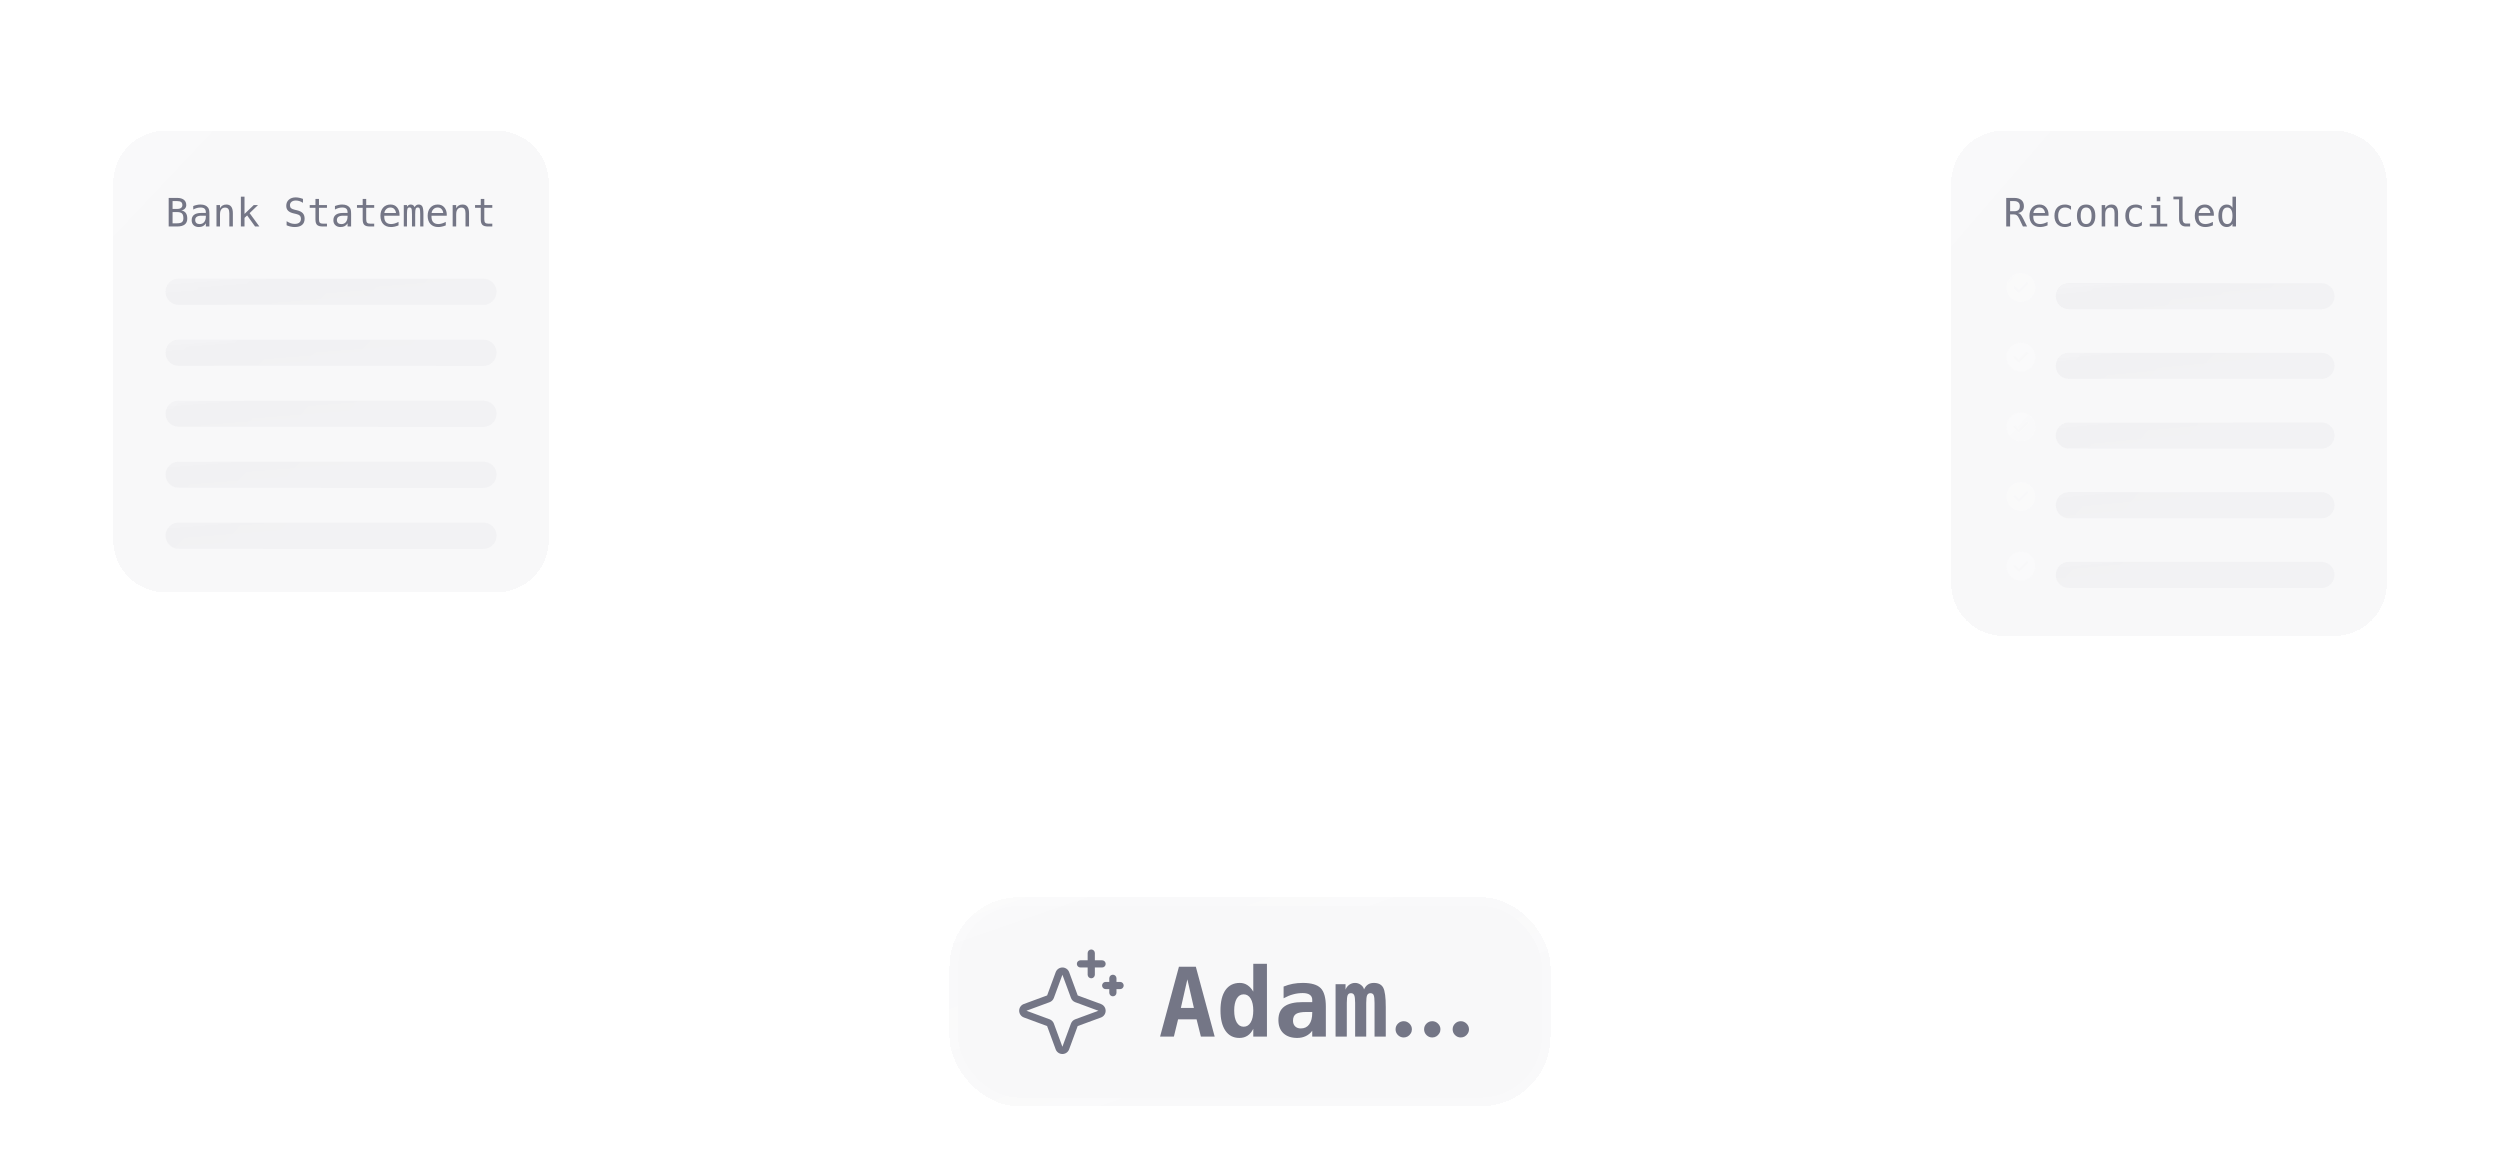 <svg width="287" height="134" viewBox="0 0 287 134" fill="none" xmlns="http://www.w3.org/2000/svg">
<path d="M174 114H243C246.314 114 249 111.314 249 108V64" stroke="white" stroke-opacity="0.2" stroke-dasharray="2 2"/>
<path d="M113 114H44C40.686 114 38 111.314 38 108V64" stroke="white" stroke-opacity="0.2" stroke-dasharray="2 2"/>
<g filter="url(#filter0_bddi_6774_38976)">
<rect x="109" y="102" width="69" height="24" rx="8" fill="#747686" fill-opacity="0.05" shape-rendering="crispEdges"/>
<rect x="109" y="102" width="69" height="24" rx="8" fill="url(#paint0_linear_6774_38976)" shape-rendering="crispEdges"/>
<rect x="109.5" y="102.5" width="68" height="23" rx="7.5" stroke="white" stroke-opacity="0.2" shape-rendering="crispEdges"/>
<path d="M126.392 114.261L123.723 113.278L122.74 110.606C122.682 110.448 122.576 110.312 122.438 110.216C122.3 110.119 122.136 110.067 121.967 110.067C121.799 110.067 121.634 110.119 121.496 110.216C121.358 110.312 121.253 110.448 121.194 110.606L120.211 113.275L117.539 114.258C117.381 114.316 117.244 114.421 117.148 114.559C117.052 114.697 117 114.862 117 115.03C117 115.199 117.052 115.363 117.148 115.501C117.244 115.64 117.381 115.745 117.539 115.803L120.207 116.792L121.19 119.462C121.248 119.62 121.353 119.757 121.491 119.853C121.63 119.949 121.794 120.001 121.962 120.001C122.131 120.001 122.295 119.949 122.434 119.853C122.572 119.757 122.677 119.62 122.735 119.462L123.718 116.793L126.389 115.81C126.548 115.752 126.684 115.646 126.78 115.508C126.877 115.37 126.928 115.206 126.928 115.037C126.928 114.869 126.877 114.704 126.78 114.566C126.684 114.428 126.548 114.323 126.389 114.264L126.392 114.261ZM123.434 116.016C123.322 116.057 123.221 116.122 123.136 116.206C123.052 116.291 122.987 116.392 122.946 116.504L121.963 119.166L120.983 116.502C120.942 116.391 120.877 116.29 120.793 116.206C120.709 116.122 120.608 116.057 120.497 116.016L117.835 115.033L120.497 114.051C120.608 114.01 120.709 113.945 120.793 113.861C120.877 113.777 120.942 113.676 120.983 113.565L121.966 110.903L122.948 113.565C122.989 113.677 123.054 113.778 123.138 113.863C123.223 113.947 123.324 114.012 123.436 114.053L126.098 115.036L123.434 116.016ZM123.621 109.654C123.621 109.544 123.664 109.439 123.742 109.362C123.819 109.284 123.925 109.24 124.035 109.24H124.862V108.413C124.862 108.303 124.906 108.198 124.983 108.12C125.061 108.043 125.166 107.999 125.276 107.999C125.386 107.999 125.491 108.043 125.568 108.12C125.646 108.198 125.69 108.303 125.69 108.413V109.24H126.517C126.627 109.24 126.732 109.284 126.81 109.362C126.887 109.439 126.931 109.544 126.931 109.654C126.931 109.764 126.887 109.869 126.81 109.947C126.732 110.024 126.627 110.068 126.517 110.068H125.69V110.896C125.69 111.005 125.646 111.111 125.568 111.188C125.491 111.266 125.386 111.309 125.276 111.309C125.166 111.309 125.061 111.266 124.983 111.188C124.906 111.111 124.862 111.005 124.862 110.896V110.068H124.035C123.925 110.068 123.819 110.024 123.742 109.947C123.664 109.869 123.621 109.764 123.621 109.654ZM129 112.137C129 112.247 128.956 112.352 128.879 112.43C128.801 112.507 128.696 112.551 128.586 112.551H128.172V112.965C128.172 113.074 128.129 113.18 128.051 113.257C127.974 113.335 127.868 113.378 127.759 113.378C127.649 113.378 127.544 113.335 127.466 113.257C127.388 113.18 127.345 113.074 127.345 112.965V112.551H126.931C126.821 112.551 126.716 112.507 126.638 112.43C126.561 112.352 126.517 112.247 126.517 112.137C126.517 112.027 126.561 111.922 126.638 111.844C126.716 111.767 126.821 111.723 126.931 111.723H127.345V111.309C127.345 111.2 127.388 111.094 127.466 111.017C127.544 110.939 127.649 110.896 127.759 110.896C127.868 110.896 127.974 110.939 128.051 111.017C128.129 111.094 128.172 111.2 128.172 111.309V111.723H128.586C128.696 111.723 128.801 111.767 128.879 111.844C128.956 111.922 129 112.027 129 112.137Z" fill="#747686"/>
<path d="M136.309 111.431L135.562 114.713H137.061L136.309 111.431ZM135.342 109.981H137.281L139.445 118H137.861L137.367 116.018H135.245L134.762 118H133.177L135.342 109.981ZM143.876 112.838V109.643H145.445V118H143.876V117.108C143.708 117.456 143.49 117.717 143.221 117.893C142.956 118.068 142.643 118.156 142.281 118.156C141.594 118.156 141.06 117.88 140.681 117.329C140.301 116.777 140.111 116 140.111 114.998C140.111 113.981 140.303 113.2 140.686 112.656C141.073 112.111 141.622 111.839 142.335 111.839C142.657 111.839 142.945 111.924 143.2 112.092C143.458 112.257 143.683 112.505 143.876 112.838ZM141.685 115.008C141.685 115.588 141.782 116.043 141.975 116.373C142.168 116.702 142.435 116.867 142.775 116.867C143.116 116.867 143.384 116.702 143.581 116.373C143.778 116.043 143.876 115.588 143.876 115.008C143.876 114.428 143.778 113.973 143.581 113.644C143.384 113.315 143.116 113.15 142.775 113.15C142.435 113.15 142.168 113.315 141.975 113.644C141.782 113.973 141.685 114.428 141.685 115.008ZM150.016 115.175C149.428 115.175 149.018 115.25 148.786 115.4C148.553 115.551 148.437 115.809 148.437 116.174C148.437 116.446 148.517 116.663 148.678 116.824C148.839 116.985 149.058 117.065 149.333 117.065C149.749 117.065 150.071 116.91 150.3 116.598C150.529 116.283 150.644 115.844 150.644 115.282V115.175H150.016ZM152.207 114.568V118H150.644V117.329C150.454 117.594 150.211 117.798 149.914 117.941C149.616 118.084 149.289 118.156 148.931 118.156C148.247 118.156 147.713 117.975 147.33 117.613C146.951 117.252 146.761 116.747 146.761 116.099C146.761 115.397 146.988 114.879 147.443 114.546C147.898 114.21 148.601 114.042 149.554 114.042H150.644V113.778C150.644 113.524 150.551 113.333 150.365 113.204C150.182 113.071 149.912 113.005 149.554 113.005C149.178 113.005 148.812 113.053 148.458 113.15C148.107 113.243 147.74 113.393 147.357 113.601V112.258C147.704 112.115 148.057 112.009 148.415 111.941C148.773 111.873 149.153 111.839 149.554 111.839C150.531 111.839 151.217 112.038 151.611 112.436C152.008 112.833 152.207 113.544 152.207 114.568ZM156.59 112.586C156.708 112.332 156.858 112.144 157.041 112.022C157.224 111.9 157.447 111.839 157.712 111.839C158.232 111.839 158.59 112.018 158.787 112.376C158.987 112.735 159.087 113.479 159.087 114.611V118H157.798V114.138C157.798 113.691 157.764 113.392 157.696 113.241C157.628 113.091 157.505 113.016 157.326 113.016C157.147 113.016 157.021 113.093 156.95 113.247C156.878 113.401 156.842 113.698 156.842 114.138V118H155.569V114.138C155.569 113.698 155.534 113.401 155.462 113.247C155.39 113.093 155.265 113.016 155.086 113.016C154.907 113.016 154.783 113.091 154.715 113.241C154.647 113.392 154.613 113.691 154.613 114.138V118H153.324V111.984H154.468V112.607C154.558 112.371 154.701 112.185 154.898 112.049C155.095 111.909 155.315 111.839 155.559 111.839C155.802 111.839 156.024 111.913 156.225 112.06C156.425 112.203 156.547 112.378 156.59 112.586ZM161.148 118.102C160.891 118.102 160.669 118.01 160.484 117.828C160.302 117.643 160.211 117.422 160.211 117.164C160.211 116.909 160.302 116.69 160.484 116.508C160.669 116.326 160.891 116.234 161.148 116.234C161.398 116.234 161.617 116.326 161.805 116.508C161.992 116.69 162.086 116.909 162.086 117.164C162.086 117.336 162.042 117.493 161.953 117.637C161.867 117.777 161.754 117.891 161.613 117.977C161.473 118.06 161.318 118.102 161.148 118.102ZM164.425 118.102C164.167 118.102 163.946 118.01 163.761 117.828C163.578 117.643 163.487 117.422 163.487 117.164C163.487 116.909 163.578 116.69 163.761 116.508C163.946 116.326 164.167 116.234 164.425 116.234C164.675 116.234 164.894 116.326 165.081 116.508C165.269 116.69 165.362 116.909 165.362 117.164C165.362 117.336 165.318 117.493 165.229 117.637C165.144 117.777 165.03 117.891 164.89 117.977C164.749 118.06 164.594 118.102 164.425 118.102ZM167.701 118.102C167.443 118.102 167.222 118.01 167.037 117.828C166.855 117.643 166.764 117.422 166.764 117.164C166.764 116.909 166.855 116.69 167.037 116.508C167.222 116.326 167.443 116.234 167.701 116.234C167.951 116.234 168.17 116.326 168.357 116.508C168.545 116.69 168.639 116.909 168.639 117.164C168.639 117.336 168.594 117.493 168.506 117.637C168.42 117.777 168.307 117.891 168.166 117.977C168.025 118.06 167.87 118.102 167.701 118.102Z" fill="#747686"/>
</g>
<g filter="url(#filter1_bddi_6774_38976)">
<path d="M13 17C13 13.686 15.686 11 19 11H57C60.314 11 63 13.686 63 17V58C63 61.314 60.314 64 57 64H19C15.686 64 13 61.314 13 58V17Z" fill="#747686" fill-opacity="0.05" shape-rendering="crispEdges"/>
<path d="M13 17C13 13.686 15.686 11 19 11H57C60.314 11 63 13.686 63 17V58C63 61.314 60.314 64 57 64H19C15.686 64 13 61.314 13 58V17Z" fill="url(#paint1_linear_6774_38976)" shape-rendering="crispEdges"/>
<path d="M19.811 20.346V21.635H20.336C20.594 21.635 20.778 21.591 20.887 21.501C20.997 21.41 21.052 21.262 21.052 21.055C21.052 20.783 20.994 20.597 20.879 20.497C20.763 20.396 20.582 20.346 20.336 20.346H19.811ZM19.811 19.084V19.985H20.327C20.541 19.985 20.696 19.944 20.791 19.862C20.887 19.78 20.936 19.677 20.936 19.552C20.936 19.387 20.888 19.267 20.793 19.194C20.699 19.121 20.544 19.084 20.327 19.084H19.811ZM19.365 18.72H20.336C20.671 18.72 20.93 18.792 21.112 18.937C21.293 19.082 21.384 19.287 21.384 19.552C21.384 19.694 21.336 19.823 21.239 19.939C21.144 20.055 21 20.127 20.808 20.157C21.024 20.189 21.192 20.281 21.314 20.433C21.437 20.584 21.498 20.806 21.498 21.099C21.498 21.396 21.401 21.621 21.206 21.774C21.011 21.925 20.721 22 20.336 22H19.365V18.72ZM23.254 20.763H23.12C22.884 20.763 22.706 20.805 22.586 20.888C22.467 20.97 22.408 21.093 22.408 21.257C22.408 21.405 22.453 21.52 22.542 21.602C22.631 21.684 22.755 21.725 22.913 21.725C23.136 21.725 23.311 21.648 23.439 21.495C23.566 21.339 23.63 21.125 23.632 20.853V20.763H23.254ZM24.038 20.596V22H23.632V21.635C23.545 21.782 23.436 21.89 23.304 21.96C23.174 22.029 23.015 22.064 22.828 22.064C22.577 22.064 22.377 21.993 22.228 21.853C22.078 21.711 22.004 21.521 22.004 21.284C22.004 21.01 22.095 20.802 22.278 20.66C22.463 20.518 22.733 20.447 23.089 20.447H23.632V20.383C23.63 20.186 23.581 20.044 23.482 19.956C23.384 19.867 23.227 19.823 23.012 19.823C22.875 19.823 22.735 19.842 22.595 19.882C22.454 19.921 22.317 19.979 22.184 20.055V19.651C22.333 19.594 22.476 19.552 22.612 19.524C22.75 19.494 22.883 19.48 23.012 19.48C23.216 19.48 23.389 19.51 23.533 19.57C23.678 19.63 23.795 19.72 23.884 19.84C23.94 19.913 23.98 20.004 24.003 20.113C24.027 20.22 24.038 20.381 24.038 20.596ZM26.732 20.475V22H26.326V20.475C26.326 20.254 26.287 20.091 26.209 19.987C26.132 19.883 26.01 19.831 25.845 19.831C25.655 19.831 25.51 19.899 25.407 20.033C25.306 20.167 25.256 20.359 25.256 20.609V22H24.851V19.539H25.256V19.908C25.327 19.768 25.425 19.661 25.548 19.59C25.671 19.516 25.817 19.48 25.985 19.48C26.236 19.48 26.422 19.562 26.545 19.728C26.67 19.892 26.732 20.141 26.732 20.475ZM27.653 18.581H28.07V20.561L29.132 19.539H29.624L28.655 20.466L29.775 22H29.281L28.371 20.73L28.07 21.013V22H27.653V18.581ZM34.781 18.831V19.282C34.646 19.196 34.511 19.13 34.374 19.086C34.239 19.043 34.103 19.02 33.966 19.02C33.756 19.02 33.591 19.07 33.469 19.168C33.347 19.264 33.287 19.395 33.287 19.561C33.287 19.706 33.326 19.817 33.405 19.893C33.486 19.969 33.635 20.033 33.853 20.084L34.086 20.137C34.394 20.209 34.618 20.321 34.759 20.475C34.899 20.629 34.97 20.838 34.97 21.104C34.97 21.416 34.873 21.654 34.68 21.818C34.486 21.982 34.205 22.064 33.836 22.064C33.682 22.064 33.528 22.047 33.372 22.013C33.217 21.981 33.061 21.932 32.904 21.866V21.394C33.073 21.5 33.232 21.579 33.381 21.629C33.532 21.678 33.684 21.703 33.836 21.703C34.06 21.703 34.234 21.654 34.359 21.554C34.483 21.453 34.546 21.312 34.546 21.132C34.546 20.968 34.502 20.843 34.416 20.756C34.331 20.67 34.182 20.603 33.97 20.556L33.733 20.502C33.428 20.433 33.207 20.329 33.069 20.189C32.931 20.05 32.862 19.863 32.862 19.629C32.862 19.336 32.961 19.102 33.157 18.926C33.355 18.749 33.617 18.66 33.944 18.66C34.07 18.66 34.202 18.675 34.341 18.704C34.48 18.732 34.627 18.774 34.781 18.831ZM36.618 18.84V19.539H37.536V19.853H36.618V21.189C36.618 21.371 36.652 21.498 36.721 21.569C36.79 21.641 36.91 21.677 37.081 21.677H37.536V22H37.042C36.739 22 36.525 21.939 36.4 21.818C36.276 21.696 36.213 21.487 36.213 21.189V19.853H35.556V19.539H36.213V18.84H36.618ZM39.523 20.763H39.388C39.153 20.763 38.975 20.805 38.855 20.888C38.736 20.97 38.676 21.093 38.676 21.257C38.676 21.405 38.721 21.52 38.81 21.602C38.9 21.684 39.024 21.725 39.182 21.725C39.404 21.725 39.58 21.648 39.707 21.495C39.834 21.339 39.899 21.125 39.9 20.853V20.763H39.523ZM40.307 20.596V22H39.9V21.635C39.814 21.782 39.705 21.89 39.573 21.96C39.443 22.029 39.284 22.064 39.096 22.064C38.846 22.064 38.646 21.993 38.496 21.853C38.347 21.711 38.272 21.521 38.272 21.284C38.272 21.01 38.364 20.802 38.547 20.66C38.731 20.518 39.002 20.447 39.358 20.447H39.9V20.383C39.899 20.186 39.849 20.044 39.751 19.956C39.653 19.867 39.496 19.823 39.281 19.823C39.143 19.823 39.004 19.842 38.863 19.882C38.723 19.921 38.586 19.979 38.452 20.055V19.651C38.602 19.594 38.745 19.552 38.881 19.524C39.019 19.494 39.152 19.48 39.281 19.48C39.484 19.48 39.658 19.51 39.801 19.57C39.947 19.63 40.064 19.72 40.153 19.84C40.209 19.913 40.248 20.004 40.272 20.113C40.295 20.22 40.307 20.381 40.307 20.596ZM42.041 18.84V19.539H42.959V19.853H42.041V21.189C42.041 21.371 42.075 21.498 42.144 21.569C42.213 21.641 42.333 21.677 42.504 21.677H42.959V22H42.465C42.161 22 41.947 21.939 41.823 21.818C41.699 21.696 41.636 21.487 41.636 21.189V19.853H40.979V19.539H41.636V18.84H42.041ZM45.864 20.567V20.765H44.112V20.778C44.101 21.114 44.165 21.355 44.304 21.501C44.444 21.648 44.642 21.721 44.897 21.721C45.026 21.721 45.161 21.7 45.301 21.659C45.442 21.618 45.592 21.556 45.752 21.473V21.875C45.598 21.938 45.449 21.985 45.306 22.015C45.164 22.048 45.026 22.064 44.893 22.064C44.51 22.064 44.211 21.95 43.996 21.721C43.781 21.491 43.673 21.175 43.673 20.772C43.673 20.379 43.779 20.066 43.989 19.831C44.2 19.597 44.482 19.48 44.833 19.48C45.147 19.48 45.394 19.586 45.574 19.798C45.755 20.011 45.852 20.267 45.864 20.567ZM45.459 20.449C45.442 20.279 45.38 20.132 45.273 20.009C45.167 19.885 45.015 19.823 44.816 19.823C44.621 19.823 44.46 19.887 44.334 20.016C44.209 20.145 44.14 20.29 44.128 20.451L45.459 20.449ZM47.6 19.79C47.649 19.684 47.712 19.606 47.789 19.557C47.866 19.505 47.959 19.48 48.068 19.48C48.265 19.48 48.404 19.557 48.485 19.71C48.567 19.863 48.608 20.151 48.608 20.574V22H48.239V20.592C48.239 20.244 48.219 20.029 48.18 19.946C48.142 19.861 48.071 19.818 47.969 19.818C47.852 19.818 47.771 19.863 47.727 19.954C47.685 20.044 47.663 20.256 47.663 20.592V22H47.294V20.592C47.294 20.24 47.273 20.023 47.23 19.941C47.19 19.859 47.115 19.818 47.006 19.818C46.899 19.818 46.825 19.863 46.782 19.954C46.741 20.044 46.721 20.256 46.721 20.592V22H46.354V19.539H46.721V19.75C46.769 19.662 46.829 19.596 46.901 19.55C46.974 19.503 47.057 19.48 47.149 19.48C47.261 19.48 47.353 19.505 47.426 19.557C47.501 19.608 47.559 19.686 47.6 19.79ZM51.287 20.567V20.765H49.535V20.778C49.524 21.114 49.587 21.355 49.727 21.501C49.867 21.648 50.065 21.721 50.32 21.721C50.449 21.721 50.584 21.7 50.724 21.659C50.865 21.618 51.015 21.556 51.175 21.473V21.875C51.021 21.938 50.872 21.985 50.728 22.015C50.586 22.048 50.449 22.064 50.315 22.064C49.933 22.064 49.634 21.95 49.419 21.721C49.204 21.491 49.096 21.175 49.096 20.772C49.096 20.379 49.201 20.066 49.412 19.831C49.623 19.597 49.904 19.48 50.256 19.48C50.57 19.48 50.816 19.586 50.997 19.798C51.178 20.011 51.275 20.267 51.287 20.567ZM50.882 20.449C50.865 20.279 50.803 20.132 50.696 20.009C50.59 19.885 50.438 19.823 50.239 19.823C50.044 19.823 49.883 19.887 49.757 20.016C49.631 20.145 49.562 20.29 49.551 20.451L50.882 20.449ZM53.846 20.475V22H53.44V20.475C53.44 20.254 53.401 20.091 53.324 19.987C53.246 19.883 53.124 19.831 52.959 19.831C52.77 19.831 52.624 19.899 52.522 20.033C52.42 20.167 52.37 20.359 52.37 20.609V22H51.966V19.539H52.37V19.908C52.442 19.768 52.539 19.661 52.662 19.59C52.785 19.516 52.931 19.48 53.099 19.48C53.35 19.48 53.537 19.562 53.66 19.728C53.784 19.892 53.846 20.141 53.846 20.475ZM55.598 18.84V19.539H56.516V19.853H55.598V21.189C55.598 21.371 55.632 21.498 55.701 21.569C55.77 21.641 55.89 21.677 56.061 21.677H56.516V22H56.022C55.718 22 55.505 21.939 55.38 21.818C55.256 21.696 55.193 21.487 55.193 21.189V19.853H54.536V19.539H55.193V18.84H55.598Z" fill="#747686"/>
<g filter="url(#filter2_bi_6774_38976)">
<path d="M19 28.5C19 27.672 19.672 27 20.5 27H55.5C56.328 27 57 27.672 57 28.5C57 29.328 56.328 30 55.5 30H20.5C19.672 30 19 29.328 19 28.5Z" fill="#747686" fill-opacity="0.05"/>
<path d="M19 28.5C19 27.672 19.672 27 20.5 27H55.5C56.328 27 57 27.672 57 28.5C57 29.328 56.328 30 55.5 30H20.5C19.672 30 19 29.328 19 28.5Z" fill="url(#paint2_linear_6774_38976)"/>
</g>
<g filter="url(#filter3_bi_6774_38976)">
<path d="M19 35.5C19 34.672 19.672 34 20.5 34H55.5C56.328 34 57 34.672 57 35.5C57 36.328 56.328 37 55.5 37H20.5C19.672 37 19 36.328 19 35.5Z" fill="#747686" fill-opacity="0.05"/>
<path d="M19 35.5C19 34.672 19.672 34 20.5 34H55.5C56.328 34 57 34.672 57 35.5C57 36.328 56.328 37 55.5 37H20.5C19.672 37 19 36.328 19 35.5Z" fill="url(#paint3_linear_6774_38976)"/>
</g>
<g filter="url(#filter4_bi_6774_38976)">
<path d="M19 42.5C19 41.672 19.672 41 20.5 41H55.5C56.328 41 57 41.672 57 42.5C57 43.328 56.328 44 55.5 44H20.5C19.672 44 19 43.328 19 42.5Z" fill="#747686" fill-opacity="0.05"/>
<path d="M19 42.5C19 41.672 19.672 41 20.5 41H55.5C56.328 41 57 41.672 57 42.5C57 43.328 56.328 44 55.5 44H20.5C19.672 44 19 43.328 19 42.5Z" fill="url(#paint4_linear_6774_38976)"/>
</g>
<g filter="url(#filter5_bi_6774_38976)">
<path d="M19 49.5C19 48.672 19.672 48 20.5 48H55.5C56.328 48 57 48.672 57 49.5C57 50.328 56.328 51 55.5 51H20.5C19.672 51 19 50.328 19 49.5Z" fill="#747686" fill-opacity="0.05"/>
<path d="M19 49.5C19 48.672 19.672 48 20.5 48H55.5C56.328 48 57 48.672 57 49.5C57 50.328 56.328 51 55.5 51H20.5C19.672 51 19 50.328 19 49.5Z" fill="url(#paint5_linear_6774_38976)"/>
</g>
<g filter="url(#filter6_bi_6774_38976)">
<path d="M19 56.5C19 55.672 19.672 55 20.5 55H55.5C56.328 55 57 55.672 57 56.5C57 57.328 56.328 58 55.5 58H20.5C19.672 58 19 57.328 19 56.5Z" fill="#747686" fill-opacity="0.05"/>
<path d="M19 56.5C19 55.672 19.672 55 20.5 55H55.5C56.328 55 57 55.672 57 56.5C57 57.328 56.328 58 55.5 58H20.5C19.672 58 19 57.328 19 56.5Z" fill="url(#paint6_linear_6774_38976)"/>
</g>
</g>
<g filter="url(#filter7_bddi_6774_38976)">
<path d="M224 17C224 13.686 226.686 11 230 11H268C271.314 11 274 13.686 274 17V63C274 66.314 271.314 69 268 69H230C226.686 69 224 66.314 224 63V17Z" fill="#747686" fill-opacity="0.05" shape-rendering="crispEdges"/>
<path d="M224 17C224 13.686 226.686 11 230 11H268C271.314 11 274 13.686 274 17V63C274 66.314 271.314 69 268 69H230C226.686 69 224 66.314 224 63V17Z" fill="url(#paint7_linear_6774_38976)" shape-rendering="crispEdges"/>
<path d="M231.67 20.451C231.784 20.48 231.882 20.536 231.962 20.618C232.043 20.698 232.143 20.86 232.263 21.104L232.709 22H232.232L231.841 21.172C231.729 20.936 231.627 20.784 231.536 20.717C231.447 20.648 231.329 20.613 231.184 20.613H230.76V22H230.314V18.72H231.228C231.589 18.72 231.865 18.801 232.057 18.963C232.249 19.126 232.344 19.361 232.344 19.669C232.344 19.886 232.285 20.063 232.167 20.2C232.049 20.337 231.884 20.42 231.67 20.451ZM230.76 19.084V20.249H231.246C231.458 20.249 231.616 20.201 231.72 20.106C231.824 20.011 231.876 19.865 231.876 19.669C231.876 19.48 231.821 19.335 231.709 19.236C231.6 19.135 231.439 19.084 231.228 19.084H230.76ZM235.172 20.567V20.765H233.421V20.778C233.409 21.114 233.473 21.355 233.612 21.501C233.753 21.648 233.951 21.721 234.206 21.721C234.334 21.721 234.469 21.7 234.61 21.659C234.75 21.618 234.901 21.556 235.06 21.473V21.875C234.906 21.938 234.758 21.985 234.614 22.015C234.472 22.048 234.334 22.064 234.201 22.064C233.819 22.064 233.52 21.95 233.305 21.721C233.089 21.491 232.982 21.175 232.982 20.772C232.982 20.379 233.087 20.066 233.298 19.831C233.509 19.597 233.79 19.48 234.142 19.48C234.455 19.48 234.702 19.586 234.882 19.798C235.064 20.011 235.161 20.267 235.172 20.567ZM234.768 20.449C234.75 20.279 234.688 20.132 234.581 20.009C234.476 19.885 234.323 19.823 234.124 19.823C233.929 19.823 233.769 19.887 233.643 20.016C233.517 20.145 233.448 20.29 233.437 20.451L234.768 20.449ZM237.754 21.875C237.646 21.938 237.534 21.985 237.418 22.015C237.304 22.048 237.187 22.064 237.066 22.064C236.686 22.064 236.387 21.95 236.172 21.721C235.958 21.492 235.851 21.176 235.851 20.772C235.851 20.367 235.958 20.051 236.172 19.823C236.387 19.594 236.686 19.48 237.066 19.48C237.185 19.48 237.301 19.495 237.414 19.526C237.526 19.557 237.64 19.604 237.754 19.669V20.093C237.647 19.998 237.54 19.929 237.431 19.886C237.324 19.844 237.203 19.823 237.066 19.823C236.813 19.823 236.618 19.904 236.482 20.069C236.346 20.233 236.278 20.467 236.278 20.772C236.278 21.075 236.346 21.309 236.482 21.475C236.62 21.639 236.814 21.721 237.066 21.721C237.207 21.721 237.333 21.7 237.444 21.657C237.556 21.613 237.659 21.546 237.754 21.455V21.875ZM239.488 19.823C239.283 19.823 239.127 19.902 239.022 20.062C238.917 20.222 238.864 20.458 238.864 20.772C238.864 21.084 238.917 21.32 239.022 21.481C239.127 21.641 239.283 21.721 239.488 21.721C239.694 21.721 239.85 21.641 239.956 21.481C240.061 21.32 240.114 21.084 240.114 20.772C240.114 20.458 240.061 20.222 239.956 20.062C239.85 19.902 239.694 19.823 239.488 19.823ZM239.488 19.48C239.829 19.48 240.09 19.59 240.27 19.811C240.452 20.033 240.542 20.353 240.542 20.772C240.542 21.192 240.452 21.513 240.272 21.734C240.092 21.954 239.831 22.064 239.488 22.064C239.146 22.064 238.886 21.954 238.706 21.734C238.525 21.513 238.435 21.192 238.435 20.772C238.435 20.353 238.525 20.033 238.706 19.811C238.886 19.59 239.146 19.48 239.488 19.48ZM243.155 20.475V22H242.749V20.475C242.749 20.254 242.71 20.091 242.632 19.987C242.554 19.883 242.433 19.831 242.267 19.831C242.078 19.831 241.933 19.899 241.83 20.033C241.729 20.167 241.678 20.359 241.678 20.609V22H241.274V19.539H241.678V19.908C241.75 19.768 241.848 19.661 241.971 19.59C242.094 19.516 242.24 19.48 242.408 19.48C242.658 19.48 242.845 19.562 242.968 19.728C243.093 19.892 243.155 20.141 243.155 20.475ZM245.888 21.875C245.78 21.938 245.668 21.985 245.552 22.015C245.438 22.048 245.321 22.064 245.201 22.064C244.82 22.064 244.522 21.95 244.306 21.721C244.093 21.492 243.986 21.176 243.986 20.772C243.986 20.367 244.093 20.051 244.306 19.823C244.522 19.594 244.82 19.48 245.201 19.48C245.319 19.48 245.435 19.495 245.548 19.526C245.661 19.557 245.774 19.604 245.888 19.669V20.093C245.781 19.998 245.674 19.929 245.565 19.886C245.458 19.844 245.337 19.823 245.201 19.823C244.947 19.823 244.752 19.904 244.616 20.069C244.48 20.233 244.412 20.467 244.412 20.772C244.412 21.075 244.48 21.309 244.616 21.475C244.754 21.639 244.949 21.721 245.201 21.721C245.341 21.721 245.467 21.7 245.579 21.657C245.69 21.613 245.793 21.546 245.888 21.455V21.875ZM246.963 19.548H247.998V21.686H248.8V22H246.792V21.686H247.594V19.862H246.963V19.548ZM247.594 18.592H247.998V19.102H247.594V18.592ZM250.56 21.11C250.56 21.292 250.593 21.429 250.659 21.521C250.726 21.613 250.825 21.659 250.955 21.659H251.428V22H250.916C250.674 22 250.487 21.923 250.353 21.769C250.221 21.614 250.156 21.394 250.156 21.11V18.884H249.507V18.568H250.56V21.11ZM254.152 20.567V20.765H252.401V20.778C252.389 21.114 252.453 21.355 252.592 21.501C252.733 21.648 252.931 21.721 253.186 21.721C253.314 21.721 253.449 21.7 253.59 21.659C253.73 21.618 253.881 21.556 254.04 21.473V21.875C253.886 21.938 253.738 21.985 253.594 22.015C253.452 22.048 253.314 22.064 253.181 22.064C252.799 22.064 252.5 21.95 252.285 21.721C252.069 21.491 251.962 21.175 251.962 20.772C251.962 20.379 252.067 20.066 252.278 19.831C252.489 19.597 252.77 19.48 253.122 19.48C253.435 19.48 253.682 19.586 253.862 19.798C254.044 20.011 254.141 20.267 254.152 20.567ZM253.748 20.449C253.73 20.279 253.668 20.132 253.561 20.009C253.456 19.885 253.303 19.823 253.104 19.823C252.909 19.823 252.749 19.887 252.623 20.016C252.497 20.145 252.428 20.29 252.417 20.451L253.748 20.449ZM256.288 19.853V18.581H256.692V22H256.288V21.69C256.221 21.812 256.131 21.905 256.018 21.969C255.906 22.032 255.778 22.064 255.631 22.064C255.334 22.064 255.099 21.949 254.928 21.719C254.758 21.487 254.673 21.169 254.673 20.763C254.673 20.363 254.759 20.05 254.93 19.823C255.102 19.594 255.335 19.48 255.631 19.48C255.779 19.48 255.909 19.512 256.022 19.576C256.135 19.639 256.224 19.732 256.288 19.853ZM255.099 20.772C255.099 21.085 255.149 21.322 255.249 21.481C255.348 21.641 255.496 21.721 255.69 21.721C255.885 21.721 256.033 21.64 256.134 21.479C256.237 21.318 256.288 21.082 256.288 20.772C256.288 20.46 256.237 20.224 256.134 20.064C256.033 19.903 255.885 19.823 255.69 19.823C255.496 19.823 255.348 19.902 255.249 20.062C255.149 20.222 255.099 20.458 255.099 20.772Z" fill="#747686"/>
<path d="M232 27.334C231.081 27.334 230.333 28.082 230.333 29C230.333 29.919 231.081 30.667 232 30.667C232.918 30.667 233.666 29.919 233.666 29C233.666 28.082 232.918 27.334 232 27.334ZM232.796 28.617L231.851 29.562C231.828 29.585 231.796 29.599 231.763 29.599C231.73 29.599 231.698 29.585 231.675 29.562L231.203 29.09C231.155 29.042 231.155 28.962 231.203 28.913C231.251 28.865 231.331 28.865 231.38 28.913L231.763 29.297L232.62 28.44C232.668 28.392 232.748 28.392 232.796 28.44C232.845 28.488 232.845 28.567 232.796 28.617Z" fill="white" fill-opacity="0.25"/>
<g filter="url(#filter8_bi_6774_38976)">
<path d="M236 29C236 28.172 236.672 27.5 237.5 27.5H266.5C267.328 27.5 268 28.172 268 29C268 29.828 267.328 30.5 266.5 30.5H237.5C236.672 30.5 236 29.828 236 29Z" fill="#747686" fill-opacity="0.05"/>
<path d="M236 29C236 28.172 236.672 27.5 237.5 27.5H266.5C267.328 27.5 268 28.172 268 29C268 29.828 267.328 30.5 266.5 30.5H237.5C236.672 30.5 236 29.828 236 29Z" fill="url(#paint8_linear_6774_38976)"/>
</g>
<path d="M232 35.334C231.081 35.334 230.333 36.082 230.333 37C230.333 37.919 231.081 38.667 232 38.667C232.918 38.667 233.666 37.919 233.666 37C233.666 36.082 232.918 35.334 232 35.334ZM232.796 36.617L231.851 37.562C231.828 37.585 231.796 37.599 231.763 37.599C231.73 37.599 231.698 37.585 231.675 37.562L231.203 37.09C231.155 37.042 231.155 36.962 231.203 36.913C231.251 36.865 231.331 36.865 231.38 36.913L231.763 37.297L232.62 36.44C232.668 36.392 232.748 36.392 232.796 36.44C232.845 36.489 232.845 36.567 232.796 36.617Z" fill="white" fill-opacity="0.25"/>
<g filter="url(#filter9_bi_6774_38976)">
<path d="M236 37C236 36.172 236.672 35.5 237.5 35.5H266.5C267.328 35.5 268 36.172 268 37C268 37.828 267.328 38.5 266.5 38.5H237.5C236.672 38.5 236 37.828 236 37Z" fill="#747686" fill-opacity="0.05"/>
<path d="M236 37C236 36.172 236.672 35.5 237.5 35.5H266.5C267.328 35.5 268 36.172 268 37C268 37.828 267.328 38.5 266.5 38.5H237.5C236.672 38.5 236 37.828 236 37Z" fill="url(#paint9_linear_6774_38976)"/>
</g>
<path d="M232 43.334C231.081 43.334 230.333 44.082 230.333 45C230.333 45.919 231.081 46.667 232 46.667C232.918 46.667 233.666 45.919 233.666 45C233.666 44.082 232.918 43.334 232 43.334ZM232.796 44.617L231.851 45.562C231.828 45.585 231.796 45.599 231.763 45.599C231.73 45.599 231.698 45.585 231.675 45.562L231.203 45.09C231.155 45.042 231.155 44.962 231.203 44.913C231.251 44.865 231.331 44.865 231.38 44.913L231.763 45.297L232.62 44.44C232.668 44.392 232.748 44.392 232.796 44.44C232.845 44.489 232.845 44.567 232.796 44.617Z" fill="white" fill-opacity="0.25"/>
<g filter="url(#filter10_bi_6774_38976)">
<path d="M236 45C236 44.172 236.672 43.5 237.5 43.5H266.5C267.328 43.5 268 44.172 268 45C268 45.828 267.328 46.5 266.5 46.5H237.5C236.672 46.5 236 45.828 236 45Z" fill="#747686" fill-opacity="0.05"/>
<path d="M236 45C236 44.172 236.672 43.5 237.5 43.5H266.5C267.328 43.5 268 44.172 268 45C268 45.828 267.328 46.5 266.5 46.5H237.5C236.672 46.5 236 45.828 236 45Z" fill="url(#paint10_linear_6774_38976)"/>
</g>
<path d="M232 51.334C231.081 51.334 230.333 52.082 230.333 53C230.333 53.919 231.081 54.667 232 54.667C232.918 54.667 233.666 53.919 233.666 53C233.666 52.082 232.918 51.334 232 51.334ZM232.796 52.617L231.851 53.562C231.828 53.585 231.796 53.599 231.763 53.599C231.73 53.599 231.698 53.585 231.675 53.562L231.203 53.09C231.155 53.042 231.155 52.962 231.203 52.913C231.251 52.865 231.331 52.865 231.38 52.913L231.763 53.297L232.62 52.44C232.668 52.392 232.748 52.392 232.796 52.44C232.845 52.489 232.845 52.567 232.796 52.617Z" fill="white" fill-opacity="0.25"/>
<g filter="url(#filter11_bi_6774_38976)">
<path d="M236 53C236 52.172 236.672 51.5 237.5 51.5H266.5C267.328 51.5 268 52.172 268 53C268 53.828 267.328 54.5 266.5 54.5H237.5C236.672 54.5 236 53.828 236 53Z" fill="#747686" fill-opacity="0.05"/>
<path d="M236 53C236 52.172 236.672 51.5 237.5 51.5H266.5C267.328 51.5 268 52.172 268 53C268 53.828 267.328 54.5 266.5 54.5H237.5C236.672 54.5 236 53.828 236 53Z" fill="url(#paint11_linear_6774_38976)"/>
</g>
<path d="M232 59.334C231.081 59.334 230.333 60.082 230.333 61C230.333 61.919 231.081 62.667 232 62.667C232.918 62.667 233.666 61.919 233.666 61C233.666 60.082 232.918 59.334 232 59.334ZM232.796 60.617L231.851 61.562C231.828 61.585 231.796 61.599 231.763 61.599C231.73 61.599 231.698 61.585 231.675 61.562L231.203 61.09C231.155 61.042 231.155 60.962 231.203 60.913C231.251 60.865 231.331 60.865 231.38 60.913L231.763 61.297L232.62 60.44C232.668 60.392 232.748 60.392 232.796 60.44C232.845 60.489 232.845 60.567 232.796 60.617Z" fill="white" fill-opacity="0.25"/>
<g filter="url(#filter12_bi_6774_38976)">
<path d="M236 61C236 60.172 236.672 59.5 237.5 59.5H266.5C267.328 59.5 268 60.172 268 61C268 61.828 267.328 62.5 266.5 62.5H237.5C236.672 62.5 236 61.828 236 61Z" fill="#747686" fill-opacity="0.05"/>
<path d="M236 61C236 60.172 236.672 59.5 237.5 59.5H266.5C267.328 59.5 268 60.172 268 61C268 61.828 267.328 62.5 266.5 62.5H237.5C236.672 62.5 236 61.828 236 61Z" fill="url(#paint12_linear_6774_38976)"/>
</g>
</g>
<defs>
<filter id="filter0_bddi_6774_38976" x="101" y="94" width="85" height="40" filterUnits="userSpaceOnUse" color-interpolation-filters="sRGB">
<feFlood flood-opacity="0" result="BackgroundImageFix"/>
<feGaussianBlur in="BackgroundImageFix" stdDeviation="2"/>
<feComposite in2="SourceAlpha" operator="in" result="effect1_backgroundBlur_6774_38976"/>
<feColorMatrix in="SourceAlpha" type="matrix" values="0 0 0 0 0 0 0 0 0 0 0 0 0 0 0 0 0 0 127 0" result="hardAlpha"/>
<feOffset/>
<feGaussianBlur stdDeviation="2"/>
<feComposite in2="hardAlpha" operator="out"/>
<feColorMatrix type="matrix" values="0 0 0 0 0.553 0 0 0 0 0.545 0 0 0 0 0.545 0 0 0 1 0"/>
<feBlend mode="normal" in2="effect1_backgroundBlur_6774_38976" result="effect2_dropShadow_6774_38976"/>
<feColorMatrix in="SourceAlpha" type="matrix" values="0 0 0 0 0 0 0 0 0 0 0 0 0 0 0 0 0 0 127 0" result="hardAlpha"/>
<feMorphology radius="2" operator="dilate" in="SourceAlpha" result="effect3_dropShadow_6774_38976"/>
<feOffset/>
<feGaussianBlur stdDeviation="3"/>
<feComposite in2="hardAlpha" operator="out"/>
<feColorMatrix type="matrix" values="0 0 0 0 1 0 0 0 0 1 0 0 0 0 1 0 0 0 0.25 0"/>
<feBlend mode="normal" in2="effect2_dropShadow_6774_38976" result="effect3_dropShadow_6774_38976"/>
<feBlend mode="normal" in="SourceGraphic" in2="effect3_dropShadow_6774_38976" result="shape"/>
<feColorMatrix in="SourceAlpha" type="matrix" values="0 0 0 0 0 0 0 0 0 0 0 0 0 0 0 0 0 0 127 0" result="hardAlpha"/>
<feOffset dy="1"/>
<feGaussianBlur stdDeviation="0.5"/>
<feComposite in2="hardAlpha" operator="arithmetic" k2="-1" k3="1"/>
<feColorMatrix type="matrix" values="0 0 0 0 1 0 0 0 0 1 0 0 0 0 1 0 0 0 0.05 0"/>
<feBlend mode="normal" in2="shape" result="effect4_innerShadow_6774_38976"/>
</filter>
<filter id="filter1_bddi_6774_38976" x="0" y="0" width="76" height="79" filterUnits="userSpaceOnUse" color-interpolation-filters="sRGB">
<feFlood flood-opacity="0" result="BackgroundImageFix"/>
<feGaussianBlur in="BackgroundImageFix" stdDeviation="2"/>
<feComposite in2="SourceAlpha" operator="in" result="effect1_backgroundBlur_6774_38976"/>
<feColorMatrix in="SourceAlpha" type="matrix" values="0 0 0 0 0 0 0 0 0 0 0 0 0 0 0 0 0 0 127 0" result="hardAlpha"/>
<feOffset dy="1"/>
<feGaussianBlur stdDeviation="1"/>
<feComposite in2="hardAlpha" operator="out"/>
<feColorMatrix type="matrix" values="0 0 0 0 0 0 0 0 0 0 0 0 0 0 0 0 0 0 0.2 0"/>
<feBlend mode="normal" in2="effect1_backgroundBlur_6774_38976" result="effect2_dropShadow_6774_38976"/>
<feColorMatrix in="SourceAlpha" type="matrix" values="0 0 0 0 0 0 0 0 0 0 0 0 0 0 0 0 0 0 127 0" result="hardAlpha"/>
<feOffset dy="2"/>
<feGaussianBlur stdDeviation="6.5"/>
<feComposite in2="hardAlpha" operator="out"/>
<feColorMatrix type="matrix" values="0 0 0 0 0 0 0 0 0 0 0 0 0 0 0 0 0 0 0.2 0"/>
<feBlend mode="normal" in2="effect2_dropShadow_6774_38976" result="effect3_dropShadow_6774_38976"/>
<feBlend mode="normal" in="SourceGraphic" in2="effect3_dropShadow_6774_38976" result="shape"/>
<feColorMatrix in="SourceAlpha" type="matrix" values="0 0 0 0 0 0 0 0 0 0 0 0 0 0 0 0 0 0 127 0" result="hardAlpha"/>
<feOffset dy="1"/>
<feGaussianBlur stdDeviation="0.5"/>
<feComposite in2="hardAlpha" operator="arithmetic" k2="-1" k3="1"/>
<feColorMatrix type="matrix" values="0 0 0 0 1 0 0 0 0 1 0 0 0 0 1 0 0 0 0.05 0"/>
<feBlend mode="normal" in2="shape" result="effect4_innerShadow_6774_38976"/>
</filter>
<filter id="filter2_bi_6774_38976" x="15" y="23" width="46" height="11" filterUnits="userSpaceOnUse" color-interpolation-filters="sRGB">
<feFlood flood-opacity="0" result="BackgroundImageFix"/>
<feGaussianBlur in="BackgroundImageFix" stdDeviation="2"/>
<feComposite in2="SourceAlpha" operator="in" result="effect1_backgroundBlur_6774_38976"/>
<feBlend mode="normal" in="SourceGraphic" in2="effect1_backgroundBlur_6774_38976" result="shape"/>
<feColorMatrix in="SourceAlpha" type="matrix" values="0 0 0 0 0 0 0 0 0 0 0 0 0 0 0 0 0 0 127 0" result="hardAlpha"/>
<feOffset dy="1"/>
<feGaussianBlur stdDeviation="0.5"/>
<feComposite in2="hardAlpha" operator="arithmetic" k2="-1" k3="1"/>
<feColorMatrix type="matrix" values="0 0 0 0 1 0 0 0 0 1 0 0 0 0 1 0 0 0 0.05 0"/>
<feBlend mode="normal" in2="shape" result="effect2_innerShadow_6774_38976"/>
</filter>
<filter id="filter3_bi_6774_38976" x="15" y="30" width="46" height="11" filterUnits="userSpaceOnUse" color-interpolation-filters="sRGB">
<feFlood flood-opacity="0" result="BackgroundImageFix"/>
<feGaussianBlur in="BackgroundImageFix" stdDeviation="2"/>
<feComposite in2="SourceAlpha" operator="in" result="effect1_backgroundBlur_6774_38976"/>
<feBlend mode="normal" in="SourceGraphic" in2="effect1_backgroundBlur_6774_38976" result="shape"/>
<feColorMatrix in="SourceAlpha" type="matrix" values="0 0 0 0 0 0 0 0 0 0 0 0 0 0 0 0 0 0 127 0" result="hardAlpha"/>
<feOffset dy="1"/>
<feGaussianBlur stdDeviation="0.5"/>
<feComposite in2="hardAlpha" operator="arithmetic" k2="-1" k3="1"/>
<feColorMatrix type="matrix" values="0 0 0 0 1 0 0 0 0 1 0 0 0 0 1 0 0 0 0.05 0"/>
<feBlend mode="normal" in2="shape" result="effect2_innerShadow_6774_38976"/>
</filter>
<filter id="filter4_bi_6774_38976" x="15" y="37" width="46" height="11" filterUnits="userSpaceOnUse" color-interpolation-filters="sRGB">
<feFlood flood-opacity="0" result="BackgroundImageFix"/>
<feGaussianBlur in="BackgroundImageFix" stdDeviation="2"/>
<feComposite in2="SourceAlpha" operator="in" result="effect1_backgroundBlur_6774_38976"/>
<feBlend mode="normal" in="SourceGraphic" in2="effect1_backgroundBlur_6774_38976" result="shape"/>
<feColorMatrix in="SourceAlpha" type="matrix" values="0 0 0 0 0 0 0 0 0 0 0 0 0 0 0 0 0 0 127 0" result="hardAlpha"/>
<feOffset dy="1"/>
<feGaussianBlur stdDeviation="0.5"/>
<feComposite in2="hardAlpha" operator="arithmetic" k2="-1" k3="1"/>
<feColorMatrix type="matrix" values="0 0 0 0 1 0 0 0 0 1 0 0 0 0 1 0 0 0 0.05 0"/>
<feBlend mode="normal" in2="shape" result="effect2_innerShadow_6774_38976"/>
</filter>
<filter id="filter5_bi_6774_38976" x="15" y="44" width="46" height="11" filterUnits="userSpaceOnUse" color-interpolation-filters="sRGB">
<feFlood flood-opacity="0" result="BackgroundImageFix"/>
<feGaussianBlur in="BackgroundImageFix" stdDeviation="2"/>
<feComposite in2="SourceAlpha" operator="in" result="effect1_backgroundBlur_6774_38976"/>
<feBlend mode="normal" in="SourceGraphic" in2="effect1_backgroundBlur_6774_38976" result="shape"/>
<feColorMatrix in="SourceAlpha" type="matrix" values="0 0 0 0 0 0 0 0 0 0 0 0 0 0 0 0 0 0 127 0" result="hardAlpha"/>
<feOffset dy="1"/>
<feGaussianBlur stdDeviation="0.5"/>
<feComposite in2="hardAlpha" operator="arithmetic" k2="-1" k3="1"/>
<feColorMatrix type="matrix" values="0 0 0 0 1 0 0 0 0 1 0 0 0 0 1 0 0 0 0.05 0"/>
<feBlend mode="normal" in2="shape" result="effect2_innerShadow_6774_38976"/>
</filter>
<filter id="filter6_bi_6774_38976" x="15" y="51" width="46" height="11" filterUnits="userSpaceOnUse" color-interpolation-filters="sRGB">
<feFlood flood-opacity="0" result="BackgroundImageFix"/>
<feGaussianBlur in="BackgroundImageFix" stdDeviation="2"/>
<feComposite in2="SourceAlpha" operator="in" result="effect1_backgroundBlur_6774_38976"/>
<feBlend mode="normal" in="SourceGraphic" in2="effect1_backgroundBlur_6774_38976" result="shape"/>
<feColorMatrix in="SourceAlpha" type="matrix" values="0 0 0 0 0 0 0 0 0 0 0 0 0 0 0 0 0 0 127 0" result="hardAlpha"/>
<feOffset dy="1"/>
<feGaussianBlur stdDeviation="0.5"/>
<feComposite in2="hardAlpha" operator="arithmetic" k2="-1" k3="1"/>
<feColorMatrix type="matrix" values="0 0 0 0 1 0 0 0 0 1 0 0 0 0 1 0 0 0 0.05 0"/>
<feBlend mode="normal" in2="shape" result="effect2_innerShadow_6774_38976"/>
</filter>
<filter id="filter7_bddi_6774_38976" x="211" y="0" width="76" height="84" filterUnits="userSpaceOnUse" color-interpolation-filters="sRGB">
<feFlood flood-opacity="0" result="BackgroundImageFix"/>
<feGaussianBlur in="BackgroundImageFix" stdDeviation="2"/>
<feComposite in2="SourceAlpha" operator="in" result="effect1_backgroundBlur_6774_38976"/>
<feColorMatrix in="SourceAlpha" type="matrix" values="0 0 0 0 0 0 0 0 0 0 0 0 0 0 0 0 0 0 127 0" result="hardAlpha"/>
<feOffset dy="1"/>
<feGaussianBlur stdDeviation="1"/>
<feComposite in2="hardAlpha" operator="out"/>
<feColorMatrix type="matrix" values="0 0 0 0 0 0 0 0 0 0 0 0 0 0 0 0 0 0 0.2 0"/>
<feBlend mode="normal" in2="effect1_backgroundBlur_6774_38976" result="effect2_dropShadow_6774_38976"/>
<feColorMatrix in="SourceAlpha" type="matrix" values="0 0 0 0 0 0 0 0 0 0 0 0 0 0 0 0 0 0 127 0" result="hardAlpha"/>
<feOffset dy="2"/>
<feGaussianBlur stdDeviation="6.5"/>
<feComposite in2="hardAlpha" operator="out"/>
<feColorMatrix type="matrix" values="0 0 0 0 0 0 0 0 0 0 0 0 0 0 0 0 0 0 0.2 0"/>
<feBlend mode="normal" in2="effect2_dropShadow_6774_38976" result="effect3_dropShadow_6774_38976"/>
<feBlend mode="normal" in="SourceGraphic" in2="effect3_dropShadow_6774_38976" result="shape"/>
<feColorMatrix in="SourceAlpha" type="matrix" values="0 0 0 0 0 0 0 0 0 0 0 0 0 0 0 0 0 0 127 0" result="hardAlpha"/>
<feOffset dy="1"/>
<feGaussianBlur stdDeviation="0.5"/>
<feComposite in2="hardAlpha" operator="arithmetic" k2="-1" k3="1"/>
<feColorMatrix type="matrix" values="0 0 0 0 1 0 0 0 0 1 0 0 0 0 1 0 0 0 0.05 0"/>
<feBlend mode="normal" in2="shape" result="effect4_innerShadow_6774_38976"/>
</filter>
<filter id="filter8_bi_6774_38976" x="232" y="23.5" width="40" height="11" filterUnits="userSpaceOnUse" color-interpolation-filters="sRGB">
<feFlood flood-opacity="0" result="BackgroundImageFix"/>
<feGaussianBlur in="BackgroundImageFix" stdDeviation="2"/>
<feComposite in2="SourceAlpha" operator="in" result="effect1_backgroundBlur_6774_38976"/>
<feBlend mode="normal" in="SourceGraphic" in2="effect1_backgroundBlur_6774_38976" result="shape"/>
<feColorMatrix in="SourceAlpha" type="matrix" values="0 0 0 0 0 0 0 0 0 0 0 0 0 0 0 0 0 0 127 0" result="hardAlpha"/>
<feOffset dy="1"/>
<feGaussianBlur stdDeviation="0.5"/>
<feComposite in2="hardAlpha" operator="arithmetic" k2="-1" k3="1"/>
<feColorMatrix type="matrix" values="0 0 0 0 1 0 0 0 0 1 0 0 0 0 1 0 0 0 0.05 0"/>
<feBlend mode="normal" in2="shape" result="effect2_innerShadow_6774_38976"/>
</filter>
<filter id="filter9_bi_6774_38976" x="232" y="31.5" width="40" height="11" filterUnits="userSpaceOnUse" color-interpolation-filters="sRGB">
<feFlood flood-opacity="0" result="BackgroundImageFix"/>
<feGaussianBlur in="BackgroundImageFix" stdDeviation="2"/>
<feComposite in2="SourceAlpha" operator="in" result="effect1_backgroundBlur_6774_38976"/>
<feBlend mode="normal" in="SourceGraphic" in2="effect1_backgroundBlur_6774_38976" result="shape"/>
<feColorMatrix in="SourceAlpha" type="matrix" values="0 0 0 0 0 0 0 0 0 0 0 0 0 0 0 0 0 0 127 0" result="hardAlpha"/>
<feOffset dy="1"/>
<feGaussianBlur stdDeviation="0.5"/>
<feComposite in2="hardAlpha" operator="arithmetic" k2="-1" k3="1"/>
<feColorMatrix type="matrix" values="0 0 0 0 1 0 0 0 0 1 0 0 0 0 1 0 0 0 0.05 0"/>
<feBlend mode="normal" in2="shape" result="effect2_innerShadow_6774_38976"/>
</filter>
<filter id="filter10_bi_6774_38976" x="232" y="39.5" width="40" height="11" filterUnits="userSpaceOnUse" color-interpolation-filters="sRGB">
<feFlood flood-opacity="0" result="BackgroundImageFix"/>
<feGaussianBlur in="BackgroundImageFix" stdDeviation="2"/>
<feComposite in2="SourceAlpha" operator="in" result="effect1_backgroundBlur_6774_38976"/>
<feBlend mode="normal" in="SourceGraphic" in2="effect1_backgroundBlur_6774_38976" result="shape"/>
<feColorMatrix in="SourceAlpha" type="matrix" values="0 0 0 0 0 0 0 0 0 0 0 0 0 0 0 0 0 0 127 0" result="hardAlpha"/>
<feOffset dy="1"/>
<feGaussianBlur stdDeviation="0.5"/>
<feComposite in2="hardAlpha" operator="arithmetic" k2="-1" k3="1"/>
<feColorMatrix type="matrix" values="0 0 0 0 1 0 0 0 0 1 0 0 0 0 1 0 0 0 0.05 0"/>
<feBlend mode="normal" in2="shape" result="effect2_innerShadow_6774_38976"/>
</filter>
<filter id="filter11_bi_6774_38976" x="232" y="47.5" width="40" height="11" filterUnits="userSpaceOnUse" color-interpolation-filters="sRGB">
<feFlood flood-opacity="0" result="BackgroundImageFix"/>
<feGaussianBlur in="BackgroundImageFix" stdDeviation="2"/>
<feComposite in2="SourceAlpha" operator="in" result="effect1_backgroundBlur_6774_38976"/>
<feBlend mode="normal" in="SourceGraphic" in2="effect1_backgroundBlur_6774_38976" result="shape"/>
<feColorMatrix in="SourceAlpha" type="matrix" values="0 0 0 0 0 0 0 0 0 0 0 0 0 0 0 0 0 0 127 0" result="hardAlpha"/>
<feOffset dy="1"/>
<feGaussianBlur stdDeviation="0.5"/>
<feComposite in2="hardAlpha" operator="arithmetic" k2="-1" k3="1"/>
<feColorMatrix type="matrix" values="0 0 0 0 1 0 0 0 0 1 0 0 0 0 1 0 0 0 0.05 0"/>
<feBlend mode="normal" in2="shape" result="effect2_innerShadow_6774_38976"/>
</filter>
<filter id="filter12_bi_6774_38976" x="232" y="55.5" width="40" height="11" filterUnits="userSpaceOnUse" color-interpolation-filters="sRGB">
<feFlood flood-opacity="0" result="BackgroundImageFix"/>
<feGaussianBlur in="BackgroundImageFix" stdDeviation="2"/>
<feComposite in2="SourceAlpha" operator="in" result="effect1_backgroundBlur_6774_38976"/>
<feBlend mode="normal" in="SourceGraphic" in2="effect1_backgroundBlur_6774_38976" result="shape"/>
<feColorMatrix in="SourceAlpha" type="matrix" values="0 0 0 0 0 0 0 0 0 0 0 0 0 0 0 0 0 0 127 0" result="hardAlpha"/>
<feOffset dy="1"/>
<feGaussianBlur stdDeviation="0.5"/>
<feComposite in2="hardAlpha" operator="arithmetic" k2="-1" k3="1"/>
<feColorMatrix type="matrix" values="0 0 0 0 1 0 0 0 0 1 0 0 0 0 1 0 0 0 0.05 0"/>
<feBlend mode="normal" in2="shape" result="effect2_innerShadow_6774_38976"/>
</filter>
<linearGradient id="paint0_linear_6774_38976" x1="109.543" y1="101.811" x2="124.437" y2="144.631" gradientUnits="userSpaceOnUse">
<stop stop-color="white" stop-opacity="0.05"/>
<stop offset="0.65" stop-color="white" stop-opacity="0"/>
</linearGradient>
<linearGradient id="paint1_linear_6774_38976" x1="13.394" y1="10.583" x2="66.304" y2="60.498" gradientUnits="userSpaceOnUse">
<stop stop-color="white" stop-opacity="0.05"/>
<stop offset="0.65" stop-color="white" stop-opacity="0"/>
</linearGradient>
<linearGradient id="paint2_linear_6774_38976" x1="19.299" y1="26.976" x2="19.77" y2="32.939" gradientUnits="userSpaceOnUse">
<stop stop-color="white" stop-opacity="0.05"/>
<stop offset="0.65" stop-color="white" stop-opacity="0"/>
</linearGradient>
<linearGradient id="paint3_linear_6774_38976" x1="19.299" y1="33.976" x2="19.77" y2="39.939" gradientUnits="userSpaceOnUse">
<stop stop-color="white" stop-opacity="0.05"/>
<stop offset="0.65" stop-color="white" stop-opacity="0"/>
</linearGradient>
<linearGradient id="paint4_linear_6774_38976" x1="19.299" y1="40.976" x2="19.77" y2="46.939" gradientUnits="userSpaceOnUse">
<stop stop-color="white" stop-opacity="0.05"/>
<stop offset="0.65" stop-color="white" stop-opacity="0"/>
</linearGradient>
<linearGradient id="paint5_linear_6774_38976" x1="19.299" y1="47.976" x2="19.77" y2="53.939" gradientUnits="userSpaceOnUse">
<stop stop-color="white" stop-opacity="0.05"/>
<stop offset="0.65" stop-color="white" stop-opacity="0"/>
</linearGradient>
<linearGradient id="paint6_linear_6774_38976" x1="19.299" y1="54.976" x2="19.77" y2="60.939" gradientUnits="userSpaceOnUse">
<stop stop-color="white" stop-opacity="0.05"/>
<stop offset="0.65" stop-color="white" stop-opacity="0"/>
</linearGradient>
<linearGradient id="paint7_linear_6774_38976" x1="224.394" y1="10.543" x2="281.761" y2="59.998" gradientUnits="userSpaceOnUse">
<stop stop-color="white" stop-opacity="0.05"/>
<stop offset="0.65" stop-color="white" stop-opacity="0"/>
</linearGradient>
<linearGradient id="paint8_linear_6774_38976" x1="236.252" y1="27.476" x2="236.81" y2="33.424" gradientUnits="userSpaceOnUse">
<stop stop-color="white" stop-opacity="0.05"/>
<stop offset="0.65" stop-color="white" stop-opacity="0"/>
</linearGradient>
<linearGradient id="paint9_linear_6774_38976" x1="236.252" y1="35.476" x2="236.81" y2="41.424" gradientUnits="userSpaceOnUse">
<stop stop-color="white" stop-opacity="0.05"/>
<stop offset="0.65" stop-color="white" stop-opacity="0"/>
</linearGradient>
<linearGradient id="paint10_linear_6774_38976" x1="236.252" y1="43.476" x2="236.81" y2="49.424" gradientUnits="userSpaceOnUse">
<stop stop-color="white" stop-opacity="0.05"/>
<stop offset="0.65" stop-color="white" stop-opacity="0"/>
</linearGradient>
<linearGradient id="paint11_linear_6774_38976" x1="236.252" y1="51.476" x2="236.81" y2="57.424" gradientUnits="userSpaceOnUse">
<stop stop-color="white" stop-opacity="0.05"/>
<stop offset="0.65" stop-color="white" stop-opacity="0"/>
</linearGradient>
<linearGradient id="paint12_linear_6774_38976" x1="236.252" y1="59.476" x2="236.81" y2="65.424" gradientUnits="userSpaceOnUse">
<stop stop-color="white" stop-opacity="0.05"/>
<stop offset="0.65" stop-color="white" stop-opacity="0"/>
</linearGradient>
</defs>
</svg>
